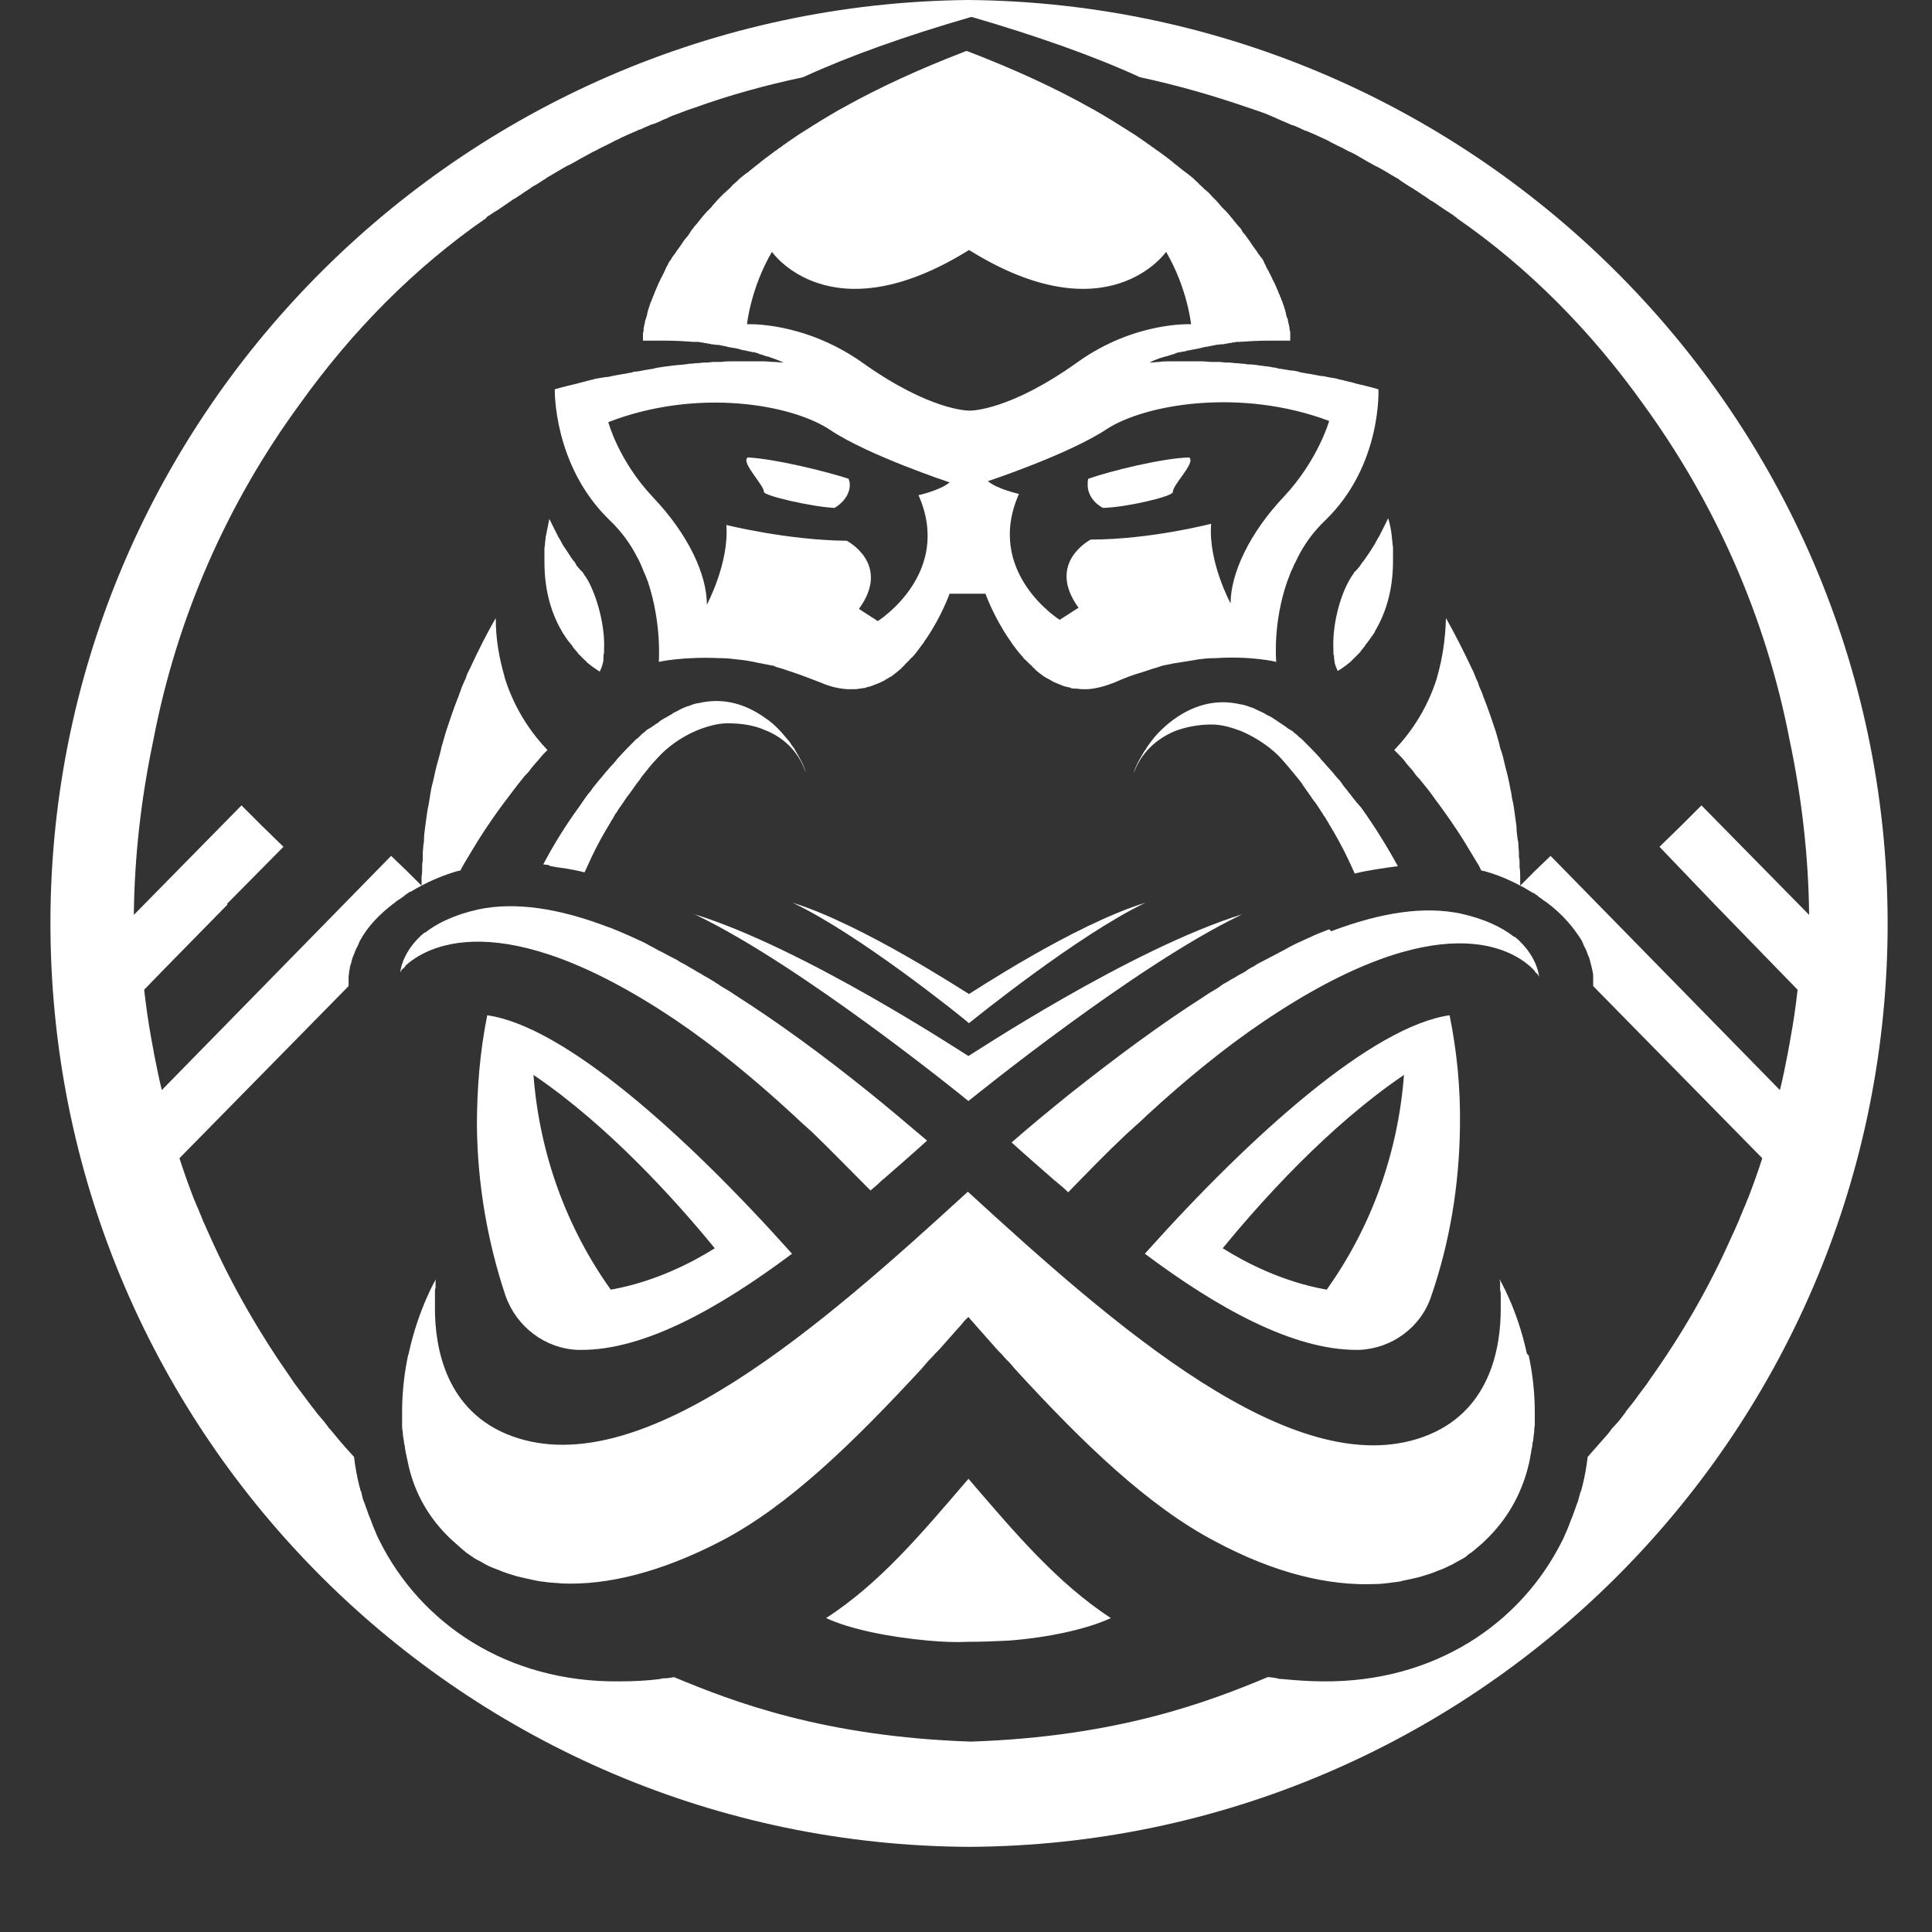 <svg width="40" height="40" viewBox="0 0 40 40" fill="none" xmlns="http://www.w3.org/2000/svg">
<rect x="0" y="0" width="40" height="40" fill="#333333" stroke="none"/>
<path d="M28.841 11.436C28.841 11.411 28.841 11.373 28.841 11.348C28.841 11.31 28.829 11.272 28.829 11.234C28.829 11.197 28.816 11.146 28.816 11.108C28.804 10.982 28.779 10.856 28.741 10.73C28.741 10.73 28.678 10.856 28.59 11.033C28.577 11.058 28.564 11.083 28.552 11.108C28.539 11.121 28.539 11.133 28.527 11.146C28.527 11.159 28.514 11.159 28.514 11.171C28.489 11.209 28.476 11.247 28.451 11.285C28.439 11.297 28.439 11.31 28.426 11.322C28.375 11.411 28.312 11.499 28.25 11.587C28.237 11.612 28.224 11.625 28.199 11.65C28.199 11.662 28.187 11.662 28.187 11.675C28.174 11.688 28.161 11.7 28.161 11.713C28.136 11.738 28.111 11.776 28.086 11.801C28.073 11.814 28.061 11.826 28.048 11.839C28.035 11.851 28.023 11.864 28.023 11.877C28.023 11.889 27.998 11.902 27.998 11.914C27.973 11.94 27.96 11.977 27.935 12.015C27.733 12.368 27.582 12.96 27.607 13.438C27.607 13.463 27.607 13.489 27.607 13.514C27.607 13.539 27.607 13.564 27.62 13.577C27.62 13.589 27.62 13.602 27.62 13.615C27.62 13.652 27.632 13.678 27.632 13.715C27.632 13.728 27.645 13.753 27.645 13.766C27.645 13.778 27.658 13.791 27.658 13.803C27.67 13.829 27.683 13.867 27.695 13.892C27.695 13.892 27.809 13.829 27.96 13.703C27.973 13.69 27.998 13.665 28.01 13.652C28.035 13.627 28.061 13.602 28.086 13.577C28.098 13.564 28.111 13.552 28.136 13.526L28.149 13.514C28.161 13.501 28.174 13.489 28.174 13.476L28.187 13.463C28.212 13.438 28.224 13.413 28.25 13.388C28.25 13.375 28.262 13.375 28.262 13.363C28.325 13.287 28.375 13.212 28.439 13.123C28.451 13.111 28.464 13.086 28.464 13.073C28.678 12.72 28.841 12.242 28.841 11.612C28.841 11.562 28.841 11.524 28.841 11.473C28.841 11.473 28.841 11.461 28.841 11.436Z" fill="white"/>
<path d="M11.486 17.947C11.536 17.96 11.587 17.96 11.65 17.972H11.662C11.813 17.997 11.952 18.023 12.103 18.061C12.153 17.947 12.204 17.846 12.254 17.733C12.367 17.494 12.493 17.267 12.632 17.04C12.657 16.99 12.695 16.94 12.72 16.889C12.733 16.864 12.745 16.839 12.771 16.814C12.796 16.763 12.834 16.713 12.871 16.663C12.884 16.637 12.909 16.612 12.922 16.587C12.959 16.537 12.985 16.486 13.022 16.448C13.073 16.373 13.123 16.31 13.174 16.234C13.211 16.184 13.249 16.146 13.274 16.096C13.388 15.957 13.488 15.819 13.614 15.693C13.803 15.479 14.093 15.264 14.42 15.126C14.634 15.038 14.861 14.975 15.063 14.975C15.34 14.975 15.604 15.013 15.831 15.113C16.221 15.264 16.524 15.554 16.675 15.97C16.675 15.97 16.675 15.97 16.675 15.957C16.65 15.882 16.612 15.793 16.561 15.705C16.536 15.655 16.498 15.592 16.461 15.529C16.448 15.504 16.436 15.479 16.41 15.453C16.372 15.403 16.347 15.353 16.31 15.315C16.184 15.164 16.045 15 15.856 14.874C15.352 14.509 14.874 14.459 14.458 14.559H14.446C14.37 14.572 14.307 14.597 14.244 14.622H14.232C14.168 14.647 14.105 14.673 14.043 14.71C14.03 14.71 14.03 14.723 14.017 14.723C13.992 14.736 13.967 14.748 13.942 14.761C13.942 14.761 13.929 14.761 13.929 14.773C13.866 14.811 13.816 14.836 13.753 14.874C13.74 14.874 13.74 14.887 13.728 14.887C13.69 14.912 13.665 14.924 13.639 14.95C13.627 14.962 13.614 14.975 13.602 14.975C13.564 15 13.514 15.038 13.476 15.063C13.463 15.063 13.463 15.076 13.451 15.076C13.438 15.088 13.425 15.088 13.413 15.101C13.4 15.101 13.4 15.113 13.388 15.113C13.375 15.126 13.375 15.126 13.363 15.139L13.35 15.151C13.337 15.164 13.312 15.176 13.3 15.189C13.287 15.201 13.287 15.201 13.274 15.214C13.262 15.227 13.262 15.227 13.249 15.239C13.224 15.264 13.199 15.29 13.174 15.302C13.06 15.416 12.934 15.542 12.821 15.668C12.796 15.693 12.771 15.718 12.758 15.743C12.72 15.781 12.695 15.819 12.657 15.856C12.619 15.894 12.594 15.932 12.556 15.97C12.531 15.995 12.519 16.02 12.493 16.045C12.456 16.096 12.405 16.146 12.367 16.197C12.33 16.247 12.279 16.297 12.242 16.36C12.153 16.461 12.078 16.574 12.002 16.688C11.725 17.066 11.473 17.468 11.247 17.897C11.284 17.897 11.322 17.909 11.36 17.909C11.373 17.934 11.423 17.934 11.486 17.947Z" fill="white"/>
<path d="M10.088 21.02C9.937 21.764 9.874 22.532 9.874 23.313C9.887 24.547 10.101 25.731 10.466 26.827C10.693 27.469 11.285 27.922 11.965 27.948C11.977 27.948 11.99 27.948 12.015 27.948C13.338 27.96 14.899 27.078 16.398 25.957C14.169 23.464 11.675 21.247 10.088 21.02ZM12.645 26.701C11.738 25.429 11.171 23.905 11.045 22.255C12.607 23.313 14.005 24.874 14.799 25.844C14.358 26.121 13.577 26.537 12.645 26.701Z" fill="white"/>
<path d="M11.675 13.136C11.725 13.224 11.788 13.3 11.851 13.375C11.851 13.388 11.864 13.388 11.864 13.401C11.889 13.426 11.902 13.451 11.927 13.476L11.94 13.489C11.952 13.501 11.965 13.514 11.965 13.527L11.977 13.539C11.99 13.552 12.002 13.564 12.028 13.589C12.053 13.615 12.078 13.64 12.103 13.665C12.128 13.678 12.141 13.703 12.154 13.716C12.305 13.841 12.418 13.904 12.418 13.904C12.431 13.879 12.443 13.841 12.456 13.816C12.456 13.804 12.468 13.791 12.468 13.778C12.468 13.766 12.481 13.741 12.481 13.728C12.494 13.69 12.494 13.665 12.494 13.627C12.494 13.615 12.494 13.602 12.494 13.589C12.494 13.564 12.494 13.552 12.506 13.527C12.506 13.501 12.506 13.476 12.506 13.451C12.531 12.972 12.368 12.38 12.179 12.028C12.154 11.99 12.141 11.965 12.116 11.927C12.103 11.914 12.091 11.902 12.091 11.889C12.091 11.877 12.065 11.864 12.065 11.851C12.065 11.839 12.04 11.826 12.028 11.814C12.002 11.789 11.977 11.751 11.952 11.726C11.94 11.713 11.927 11.7 11.927 11.688C11.927 11.675 11.914 11.675 11.914 11.663C11.902 11.637 11.889 11.625 11.864 11.6C11.801 11.511 11.751 11.423 11.688 11.335C11.675 11.322 11.675 11.31 11.662 11.297C11.637 11.259 11.625 11.222 11.599 11.184C11.599 11.171 11.587 11.171 11.587 11.159C11.574 11.146 11.574 11.134 11.562 11.121C11.549 11.096 11.537 11.071 11.524 11.045C11.436 10.869 11.373 10.743 11.373 10.743C11.348 10.869 11.322 11.008 11.297 11.121C11.297 11.159 11.285 11.209 11.285 11.247C11.285 11.285 11.272 11.322 11.272 11.36C11.272 11.386 11.272 11.423 11.272 11.448C11.272 11.461 11.272 11.486 11.272 11.499C11.272 11.549 11.272 11.6 11.272 11.637C11.272 12.267 11.436 12.746 11.65 13.098C11.65 13.111 11.662 13.123 11.675 13.136Z" fill="white"/>
<path d="M13.992 21.122C14.811 21.676 15.604 22.331 16.373 23.036C16.436 23.099 16.499 23.149 16.562 23.212C16.599 23.25 16.65 23.288 16.688 23.326C16.725 23.363 16.776 23.401 16.814 23.439C17.217 23.829 17.62 24.245 18.023 24.648C18.098 24.585 18.174 24.522 18.249 24.446C18.274 24.421 18.3 24.409 18.325 24.383C18.627 24.119 18.917 23.867 19.194 23.615C18.778 23.262 18.375 22.922 17.985 22.608C17.015 21.827 16.096 21.159 15.227 20.605C15.189 20.58 15.151 20.555 15.113 20.529C15.05 20.492 14.987 20.454 14.924 20.416C14.874 20.378 14.824 20.353 14.773 20.315C14.723 20.29 14.672 20.252 14.622 20.227C14.572 20.202 14.521 20.164 14.471 20.139C14.421 20.114 14.37 20.076 14.32 20.051C14.27 20.026 14.219 19.988 14.169 19.963C14.118 19.938 14.068 19.912 14.018 19.875C13.917 19.824 13.816 19.774 13.728 19.724C13.652 19.686 13.577 19.648 13.514 19.61C13.463 19.585 13.413 19.56 13.375 19.535C13.35 19.522 13.325 19.509 13.3 19.497C13.249 19.472 13.211 19.459 13.161 19.434C13.111 19.409 13.073 19.396 13.023 19.371C12.884 19.308 12.758 19.258 12.632 19.207C12.62 19.207 12.607 19.195 12.594 19.195C11.574 18.804 10.668 18.666 9.899 18.829C9.395 18.943 9.043 19.119 8.803 19.308C8.803 19.308 8.803 19.308 8.791 19.308C8.766 19.32 8.753 19.346 8.728 19.358C8.715 19.371 8.703 19.383 8.69 19.396C8.312 19.761 8.287 20.127 8.287 20.127C8.287 20.127 8.287 20.127 8.3 20.114C8.3 20.114 8.3 20.114 8.3 20.101C8.312 20.089 8.325 20.064 8.35 20.051L8.363 20.038C8.363 20.038 8.363 20.038 8.375 20.026C8.388 20.013 8.4 20.001 8.4 19.988C8.778 19.648 10.302 18.64 13.992 21.122Z" fill="white"/>
<path d="M17.279 10.516C17.468 10.403 17.594 10.226 17.594 10.037C17.594 9.987 17.582 9.949 17.569 9.912C17.103 9.76 16.032 9.496 15.478 9.471C15.34 9.584 15.818 10.037 15.818 10.189C15.831 10.264 16.788 10.491 17.279 10.516Z" fill="white"/>
<path d="M12.62 10.768C12.871 11.007 13.06 11.272 13.199 11.549C13.224 11.587 13.237 11.624 13.262 11.675C13.274 11.7 13.287 11.738 13.3 11.763C13.325 11.838 13.363 11.901 13.388 11.977C13.4 12.002 13.4 12.015 13.413 12.04C13.703 12.909 13.64 13.703 13.64 13.703C13.64 13.703 14.143 13.589 14.912 13.627C14.924 13.627 14.937 13.627 14.95 13.627C15.05 13.627 15.138 13.639 15.252 13.652C15.403 13.665 15.554 13.69 15.718 13.728C15.743 13.728 15.768 13.74 15.793 13.74C15.831 13.753 15.869 13.753 15.907 13.765C15.932 13.765 15.957 13.778 15.982 13.778C16.007 13.778 16.033 13.791 16.058 13.803C16.083 13.816 16.108 13.816 16.133 13.828C16.146 13.828 16.171 13.841 16.184 13.841C16.221 13.854 16.259 13.866 16.297 13.879C16.31 13.879 16.322 13.891 16.335 13.891C16.36 13.904 16.385 13.904 16.41 13.917C16.599 13.979 16.788 14.055 16.99 14.131C17.191 14.219 17.368 14.257 17.544 14.269C17.582 14.269 17.619 14.269 17.657 14.269C17.708 14.269 17.758 14.269 17.796 14.257C17.834 14.257 17.871 14.244 17.897 14.244C17.909 14.244 17.922 14.244 17.934 14.231C17.972 14.219 17.997 14.219 18.035 14.206C18.06 14.194 18.073 14.194 18.098 14.181C18.123 14.168 18.136 14.168 18.161 14.156C18.199 14.143 18.224 14.131 18.249 14.118C18.274 14.105 18.312 14.093 18.337 14.068C18.35 14.068 18.363 14.055 18.363 14.055C18.388 14.043 18.425 14.017 18.451 14.005C18.476 13.992 18.488 13.979 18.501 13.967C18.514 13.954 18.539 13.942 18.552 13.929C18.577 13.904 18.602 13.891 18.627 13.866C18.64 13.854 18.665 13.841 18.677 13.816C18.69 13.803 18.715 13.791 18.728 13.765C18.74 13.753 18.766 13.728 18.778 13.715C18.791 13.703 18.816 13.677 18.829 13.665C18.841 13.652 18.854 13.627 18.879 13.614C18.929 13.564 18.967 13.514 19.005 13.463C19.017 13.451 19.03 13.425 19.043 13.413C19.055 13.4 19.068 13.375 19.08 13.362C19.093 13.35 19.106 13.325 19.118 13.312C19.131 13.299 19.131 13.299 19.131 13.287C19.143 13.274 19.156 13.249 19.169 13.236C19.496 12.758 19.66 12.292 19.66 12.292H20.025H20.403C20.403 12.292 20.567 12.758 20.894 13.236C20.907 13.249 20.919 13.274 20.932 13.287C20.932 13.299 20.944 13.299 20.944 13.312C20.957 13.325 20.97 13.35 20.982 13.362C20.995 13.375 21.007 13.4 21.02 13.413C21.033 13.425 21.045 13.451 21.058 13.463C21.096 13.514 21.146 13.564 21.184 13.614C21.196 13.627 21.209 13.652 21.234 13.665C21.247 13.677 21.272 13.703 21.285 13.715C21.297 13.728 21.322 13.753 21.335 13.765C21.347 13.778 21.373 13.791 21.385 13.816C21.398 13.828 21.423 13.841 21.436 13.866C21.461 13.891 21.486 13.904 21.511 13.929C21.524 13.942 21.549 13.954 21.561 13.967C21.574 13.979 21.599 13.992 21.612 14.005C21.637 14.017 21.675 14.043 21.7 14.055C21.713 14.055 21.725 14.068 21.725 14.068C21.75 14.08 21.788 14.105 21.813 14.118C21.839 14.131 21.876 14.143 21.902 14.156C21.927 14.168 21.939 14.168 21.965 14.181C21.99 14.194 22.002 14.194 22.027 14.206C22.065 14.219 22.09 14.219 22.128 14.231C22.141 14.231 22.154 14.231 22.166 14.244C22.204 14.257 22.229 14.257 22.267 14.257C22.317 14.257 22.368 14.269 22.405 14.269C22.443 14.269 22.481 14.269 22.519 14.269C22.695 14.257 22.884 14.206 23.073 14.131C23.274 14.043 23.463 13.967 23.652 13.917C23.677 13.904 23.703 13.904 23.728 13.891C23.74 13.891 23.753 13.879 23.766 13.879C23.803 13.866 23.841 13.854 23.879 13.841C23.892 13.841 23.917 13.828 23.929 13.828C23.954 13.816 23.98 13.816 24.005 13.803C24.03 13.791 24.055 13.791 24.08 13.778C24.106 13.778 24.131 13.765 24.156 13.765C24.194 13.753 24.232 13.753 24.269 13.74C24.294 13.74 24.32 13.728 24.345 13.728C24.509 13.703 24.66 13.677 24.811 13.652C24.912 13.639 25.012 13.627 25.113 13.627C25.126 13.627 25.138 13.627 25.151 13.627C25.919 13.576 26.423 13.703 26.423 13.703C26.423 13.703 26.347 12.909 26.65 12.04C26.662 12.015 26.662 12.002 26.675 11.977C26.7 11.901 26.725 11.838 26.763 11.763C26.776 11.738 26.788 11.7 26.801 11.675C26.826 11.637 26.839 11.599 26.864 11.549C27.002 11.272 27.191 11.007 27.443 10.768C28.614 9.634 28.539 8.06 28.539 8.06C28.539 8.06 28.375 8.01 28.098 7.947C28.085 7.947 28.06 7.934 28.048 7.934C28.023 7.922 27.997 7.922 27.959 7.909C27.934 7.909 27.922 7.896 27.897 7.896C27.871 7.884 27.834 7.884 27.808 7.871C27.783 7.871 27.771 7.859 27.745 7.859C27.733 7.859 27.72 7.859 27.708 7.846C27.683 7.846 27.657 7.833 27.645 7.833C27.619 7.833 27.594 7.821 27.569 7.821C27.544 7.821 27.519 7.808 27.494 7.808C27.443 7.796 27.393 7.783 27.342 7.783C27.317 7.783 27.292 7.77 27.267 7.77C27.229 7.758 27.191 7.758 27.141 7.745C27.116 7.745 27.09 7.733 27.053 7.733C27.015 7.72 26.965 7.72 26.927 7.707C26.914 7.707 26.902 7.707 26.889 7.695C26.826 7.682 26.776 7.67 26.713 7.67C26.662 7.657 26.625 7.657 26.574 7.645C26.549 7.645 26.511 7.632 26.486 7.632C26.473 7.632 26.461 7.632 26.436 7.619C26.385 7.607 26.335 7.607 26.297 7.594C26.259 7.594 26.234 7.582 26.196 7.582C26.159 7.582 26.133 7.569 26.096 7.569C26.02 7.556 25.932 7.544 25.844 7.544C25.806 7.544 25.781 7.531 25.743 7.531C25.692 7.531 25.642 7.519 25.592 7.519C25.541 7.519 25.491 7.506 25.441 7.506C25.428 7.506 25.403 7.506 25.39 7.506C25.34 7.506 25.29 7.493 25.239 7.493C25.227 7.493 25.201 7.493 25.189 7.493C25.151 7.493 25.126 7.493 25.088 7.493C25.025 7.493 24.95 7.481 24.874 7.481C24.836 7.481 24.798 7.481 24.773 7.481C24.748 7.481 24.698 7.481 24.672 7.481C24.597 7.481 24.534 7.481 24.458 7.481C24.395 7.481 24.332 7.481 24.269 7.481C24.244 7.481 24.232 7.481 24.206 7.481C24.143 7.481 24.068 7.481 24.005 7.493C23.942 7.493 23.879 7.506 23.816 7.506H23.803C23.803 7.506 23.904 7.443 24.131 7.38H24.143C24.194 7.367 24.244 7.342 24.307 7.33C24.32 7.33 24.32 7.33 24.332 7.317C24.358 7.304 24.383 7.304 24.408 7.292C24.421 7.292 24.421 7.292 24.433 7.292C24.458 7.292 24.471 7.279 24.496 7.279C24.521 7.279 24.546 7.267 24.559 7.267C24.572 7.267 24.584 7.254 24.597 7.254C24.609 7.254 24.622 7.254 24.622 7.254C24.635 7.254 24.66 7.242 24.672 7.242C24.748 7.229 24.823 7.216 24.912 7.191C24.937 7.191 24.95 7.179 24.975 7.179C25 7.179 25.012 7.179 25.038 7.166C25.063 7.166 25.075 7.166 25.101 7.153C25.126 7.153 25.138 7.153 25.164 7.141C25.201 7.141 25.252 7.128 25.302 7.128C25.327 7.128 25.352 7.128 25.365 7.116C25.39 7.116 25.416 7.116 25.441 7.103C25.466 7.103 25.491 7.103 25.516 7.09C25.541 7.09 25.567 7.09 25.592 7.078C25.617 7.078 25.642 7.078 25.667 7.078C25.844 7.065 26.045 7.053 26.247 7.053C26.259 7.053 26.285 7.053 26.297 7.053C26.335 7.053 26.373 7.053 26.41 7.053C26.473 7.053 26.524 7.053 26.587 7.053C26.625 7.053 26.662 7.053 26.713 7.053V7.04V7.027C26.713 7.015 26.713 7.002 26.713 6.99C26.713 6.977 26.713 6.977 26.713 6.964V6.952C26.713 6.939 26.713 6.939 26.713 6.927C26.713 6.914 26.713 6.901 26.713 6.889C26.713 6.876 26.713 6.851 26.7 6.838V6.826C26.7 6.813 26.7 6.813 26.7 6.801C26.7 6.776 26.688 6.763 26.688 6.738C26.688 6.725 26.675 6.7 26.675 6.687C26.675 6.662 26.662 6.637 26.662 6.612C26.662 6.599 26.662 6.587 26.65 6.587C26.637 6.561 26.637 6.536 26.625 6.511C26.625 6.498 26.625 6.498 26.625 6.486C26.612 6.461 26.612 6.423 26.599 6.398C26.587 6.372 26.587 6.347 26.574 6.322C26.574 6.31 26.561 6.297 26.561 6.284C26.561 6.272 26.549 6.259 26.549 6.247C26.549 6.234 26.549 6.234 26.536 6.221C26.536 6.209 26.524 6.196 26.524 6.184C26.524 6.171 26.524 6.171 26.511 6.158C26.511 6.146 26.499 6.133 26.499 6.121C26.499 6.108 26.499 6.108 26.486 6.095C26.473 6.07 26.473 6.058 26.461 6.032C26.448 6.007 26.436 5.969 26.423 5.944C26.41 5.919 26.398 5.881 26.385 5.856C26.373 5.844 26.373 5.831 26.36 5.806C26.347 5.793 26.347 5.781 26.335 5.755C26.322 5.73 26.31 5.705 26.297 5.68C26.297 5.667 26.285 5.667 26.285 5.655C26.272 5.642 26.272 5.617 26.259 5.604C26.234 5.566 26.209 5.516 26.196 5.478C26.184 5.466 26.171 5.44 26.171 5.428C26.171 5.415 26.159 5.415 26.159 5.403C26.146 5.378 26.133 5.352 26.108 5.327C26.096 5.315 26.083 5.289 26.07 5.277C26.058 5.264 26.045 5.239 26.033 5.226C26.033 5.214 26.02 5.214 26.02 5.201C26.007 5.189 25.995 5.163 25.982 5.151C25.97 5.138 25.957 5.113 25.944 5.1C25.919 5.063 25.894 5.025 25.869 4.987C25.856 4.974 25.844 4.949 25.831 4.937C25.806 4.899 25.781 4.861 25.743 4.823C25.73 4.811 25.718 4.786 25.705 4.76C25.692 4.735 25.68 4.723 25.655 4.697C25.63 4.672 25.604 4.634 25.579 4.609C25.567 4.584 25.541 4.571 25.529 4.546C25.516 4.521 25.491 4.508 25.478 4.483C25.453 4.458 25.428 4.42 25.403 4.395C25.365 4.357 25.327 4.32 25.29 4.282C25.277 4.257 25.252 4.244 25.239 4.219C25.176 4.143 25.101 4.08 25.038 4.005C25.012 3.98 24.975 3.942 24.937 3.917C24.912 3.891 24.899 3.879 24.874 3.854C24.849 3.828 24.823 3.816 24.811 3.791C24.761 3.753 24.723 3.702 24.672 3.665C24.635 3.639 24.597 3.602 24.559 3.577C24.546 3.564 24.534 3.551 24.521 3.551C24.496 3.526 24.471 3.514 24.446 3.488C24.408 3.463 24.37 3.425 24.332 3.4C24.307 3.375 24.282 3.362 24.257 3.337C24.181 3.274 24.093 3.211 24.005 3.148C23.98 3.123 23.942 3.111 23.917 3.085C23.892 3.06 23.854 3.048 23.828 3.022C23.803 2.997 23.766 2.985 23.74 2.959C23.715 2.934 23.677 2.922 23.652 2.896C23.589 2.859 23.526 2.808 23.463 2.77C23.425 2.745 23.4 2.733 23.363 2.707C23.148 2.569 22.922 2.43 22.683 2.292C22.645 2.267 22.607 2.254 22.569 2.229C21.851 1.826 21.007 1.435 20.025 1.058H20.012H20C19.017 1.435 18.174 1.826 17.456 2.229C17.418 2.254 17.38 2.267 17.342 2.292C17.103 2.43 16.876 2.569 16.662 2.707C16.625 2.733 16.599 2.745 16.561 2.77C16.499 2.808 16.436 2.859 16.373 2.896C16.347 2.922 16.31 2.934 16.285 2.959C16.259 2.985 16.221 2.997 16.196 3.022C16.171 3.048 16.133 3.06 16.108 3.085C16.083 3.111 16.045 3.123 16.02 3.148C15.932 3.211 15.856 3.274 15.768 3.337C15.743 3.362 15.718 3.375 15.693 3.4C15.655 3.425 15.617 3.463 15.579 3.488C15.554 3.514 15.529 3.526 15.504 3.551C15.491 3.564 15.478 3.577 15.466 3.577C15.428 3.602 15.39 3.639 15.352 3.665C15.302 3.702 15.264 3.753 15.214 3.791C15.189 3.816 15.164 3.828 15.151 3.854C15.126 3.879 15.113 3.891 15.088 3.917C15.05 3.942 15.025 3.98 14.987 4.005C14.912 4.08 14.849 4.143 14.786 4.219C14.761 4.244 14.748 4.257 14.735 4.282C14.698 4.32 14.66 4.357 14.622 4.395C14.597 4.42 14.572 4.458 14.546 4.483C14.534 4.508 14.509 4.521 14.496 4.546C14.483 4.571 14.458 4.584 14.446 4.609C14.421 4.634 14.395 4.672 14.37 4.697C14.357 4.723 14.345 4.735 14.32 4.76C14.307 4.786 14.294 4.798 14.282 4.823C14.257 4.861 14.232 4.899 14.194 4.937C14.181 4.949 14.169 4.974 14.156 4.987C14.131 5.025 14.106 5.063 14.08 5.1C14.068 5.113 14.055 5.138 14.043 5.151C14.03 5.163 14.018 5.189 14.005 5.201C14.005 5.214 13.992 5.214 13.992 5.226C13.98 5.239 13.967 5.264 13.954 5.277C13.942 5.289 13.929 5.315 13.917 5.327C13.904 5.352 13.892 5.378 13.866 5.403C13.866 5.415 13.854 5.415 13.854 5.428C13.841 5.44 13.829 5.466 13.829 5.478C13.803 5.516 13.778 5.566 13.766 5.604C13.753 5.617 13.753 5.642 13.74 5.655C13.74 5.667 13.728 5.667 13.728 5.68C13.715 5.705 13.703 5.73 13.69 5.755C13.677 5.768 13.677 5.781 13.665 5.806C13.652 5.831 13.652 5.831 13.64 5.856C13.627 5.881 13.614 5.919 13.602 5.944C13.589 5.969 13.577 6.007 13.564 6.032C13.552 6.058 13.552 6.07 13.539 6.095C13.539 6.108 13.539 6.108 13.526 6.121C13.526 6.133 13.514 6.146 13.514 6.158C13.514 6.171 13.514 6.171 13.501 6.184C13.501 6.196 13.489 6.209 13.489 6.221C13.489 6.234 13.489 6.234 13.476 6.247C13.476 6.259 13.463 6.272 13.463 6.284C13.463 6.297 13.451 6.31 13.451 6.322C13.438 6.347 13.438 6.372 13.425 6.398C13.413 6.423 13.413 6.461 13.4 6.486C13.4 6.498 13.4 6.498 13.4 6.511C13.388 6.536 13.388 6.561 13.375 6.587C13.375 6.599 13.375 6.612 13.363 6.612C13.363 6.637 13.35 6.662 13.35 6.687C13.35 6.7 13.337 6.725 13.337 6.738C13.337 6.763 13.325 6.788 13.325 6.801C13.325 6.813 13.325 6.813 13.325 6.826V6.838C13.325 6.851 13.325 6.876 13.312 6.889C13.312 6.901 13.312 6.914 13.312 6.927C13.312 6.939 13.312 6.939 13.312 6.952V6.964C13.312 6.977 13.312 6.977 13.312 6.99C13.312 7.002 13.312 7.015 13.312 7.027V7.04V7.053C13.35 7.053 13.388 7.053 13.438 7.053C13.463 7.053 13.501 7.053 13.526 7.053C13.552 7.053 13.589 7.053 13.614 7.053C13.652 7.053 13.69 7.053 13.728 7.053C13.74 7.053 13.766 7.053 13.778 7.053C13.992 7.053 14.181 7.065 14.357 7.078C14.383 7.078 14.408 7.078 14.433 7.078C14.458 7.078 14.483 7.078 14.509 7.09C14.534 7.09 14.559 7.09 14.584 7.103C14.609 7.103 14.635 7.103 14.66 7.116C14.685 7.116 14.71 7.116 14.723 7.128C14.773 7.128 14.811 7.141 14.861 7.141C14.886 7.141 14.899 7.141 14.924 7.153C14.95 7.153 14.962 7.153 14.987 7.166C15.012 7.166 15.025 7.166 15.05 7.179C15.075 7.179 15.088 7.191 15.113 7.191C15.201 7.204 15.277 7.216 15.352 7.242C15.365 7.242 15.39 7.254 15.403 7.254C15.415 7.254 15.428 7.254 15.428 7.254C15.441 7.254 15.453 7.267 15.466 7.267C15.491 7.267 15.516 7.279 15.529 7.279C15.554 7.279 15.567 7.292 15.592 7.292C15.604 7.292 15.604 7.292 15.617 7.292C15.642 7.304 15.667 7.304 15.693 7.317C15.705 7.317 15.705 7.317 15.718 7.33C15.781 7.342 15.831 7.367 15.881 7.38H15.894C16.121 7.456 16.221 7.506 16.221 7.506H16.209C16.146 7.506 16.083 7.493 16.02 7.493C15.957 7.493 15.881 7.481 15.819 7.481C15.793 7.481 15.781 7.481 15.755 7.481C15.693 7.481 15.63 7.481 15.567 7.481C15.491 7.481 15.428 7.481 15.352 7.481C15.315 7.481 15.277 7.481 15.252 7.481C15.214 7.481 15.176 7.481 15.151 7.481C15.075 7.481 15.012 7.481 14.937 7.493C14.899 7.493 14.874 7.493 14.836 7.493C14.823 7.493 14.798 7.493 14.786 7.493C14.735 7.493 14.685 7.506 14.635 7.506C14.622 7.506 14.597 7.506 14.584 7.506C14.534 7.506 14.483 7.519 14.433 7.519C14.383 7.519 14.332 7.531 14.282 7.531C14.244 7.531 14.219 7.544 14.181 7.544C14.093 7.556 14.018 7.556 13.929 7.569C13.892 7.569 13.866 7.582 13.829 7.582C13.791 7.582 13.766 7.594 13.728 7.594C13.677 7.607 13.627 7.607 13.589 7.619C13.577 7.619 13.564 7.619 13.539 7.632C13.514 7.632 13.476 7.645 13.451 7.645C13.4 7.657 13.363 7.657 13.312 7.67C13.249 7.682 13.186 7.695 13.136 7.695C13.123 7.695 13.111 7.695 13.098 7.707C13.06 7.72 13.01 7.72 12.972 7.733C12.947 7.733 12.922 7.745 12.884 7.745C12.846 7.758 12.796 7.758 12.758 7.77C12.733 7.77 12.708 7.783 12.682 7.783C12.632 7.796 12.582 7.808 12.531 7.808C12.506 7.808 12.481 7.821 12.456 7.821C12.431 7.821 12.405 7.833 12.38 7.833C12.355 7.833 12.33 7.846 12.317 7.846C12.305 7.846 12.292 7.846 12.279 7.859C12.254 7.859 12.229 7.871 12.216 7.871C12.179 7.884 12.153 7.884 12.128 7.896C12.103 7.896 12.091 7.909 12.065 7.909C12.04 7.922 12.002 7.922 11.977 7.934C11.965 7.934 11.939 7.947 11.927 7.947C11.65 8.01 11.486 8.06 11.486 8.06C11.486 8.06 11.448 9.634 12.62 10.768ZM27.519 8.715C27.519 8.715 27.292 9.521 26.587 10.277C25.869 11.032 25.478 11.876 25.478 12.493C25.478 12.493 25.012 11.637 25.075 10.844C25.075 10.844 23.816 11.171 22.582 11.171C22.582 11.171 21.65 11.65 22.33 12.582L21.939 12.833C21.939 12.833 20.378 11.851 21.096 10.226C21.096 10.226 20.642 10.126 20.453 9.962C20.453 9.962 22.128 9.408 22.922 8.879C23.703 8.375 25.667 8.022 27.519 8.715ZM15.466 6.713C15.466 6.713 15.541 5.969 15.982 5.214C15.982 5.214 17.191 6.964 20.063 5.176C22.934 6.964 24.143 5.214 24.143 5.214C24.584 5.969 24.66 6.713 24.66 6.713C24.66 6.713 23.501 6.65 22.317 7.493C20.894 8.514 20.088 8.501 20.088 8.501C20.088 8.501 20.088 8.501 20.075 8.501C20.063 8.501 20.063 8.501 20.063 8.501C20.063 8.501 19.257 8.514 17.834 7.493C16.625 6.65 15.466 6.713 15.466 6.713ZM17.191 8.904C17.985 9.433 19.66 9.987 19.66 9.987C19.471 10.151 19.017 10.252 19.017 10.252C19.735 11.876 18.174 12.859 18.174 12.859L17.783 12.607C18.463 11.675 17.531 11.196 17.531 11.196C16.297 11.184 15.038 10.869 15.038 10.869C15.101 11.65 14.635 12.519 14.635 12.519C14.635 11.889 14.244 11.058 13.526 10.302C12.808 9.546 12.594 8.74 12.594 8.74C14.446 8.022 16.41 8.375 17.191 8.904Z" fill="white"/>
<path d="M20.063 0C20.063 0 20.05 0 20.063 0C20.05 0 20.05 0 20.063 0C20.05 0 20.05 0 20.05 0C9.496 0.101 0.945 8.741 1.045 19.295C1.146 29.761 9.635 38.186 20.063 38.237C30.491 38.186 38.98 29.761 39.081 19.295C39.169 8.741 30.617 0.101 20.063 0ZM35.491 18.715L36.788 20.05L37.217 20.491C37.179 20.844 37.128 21.184 37.065 21.524C37.053 21.612 37.028 21.713 37.015 21.801C36.965 22.066 36.914 22.317 36.851 22.569L32.103 17.72L31.788 18.023L31.474 18.337C31.474 18.275 31.474 18.212 31.474 18.149C31.474 18.086 31.474 18.023 31.461 17.96C31.461 17.934 31.461 17.909 31.461 17.884C31.461 17.834 31.461 17.796 31.448 17.746C31.448 17.72 31.448 17.695 31.448 17.67C31.448 17.607 31.436 17.544 31.436 17.481C31.436 17.456 31.436 17.418 31.423 17.393C31.41 17.305 31.398 17.204 31.398 17.116C31.385 17.028 31.373 16.927 31.36 16.839C31.348 16.738 31.335 16.65 31.31 16.549C31.297 16.499 31.297 16.448 31.285 16.398C31.272 16.36 31.272 16.322 31.259 16.272C31.234 16.134 31.196 15.982 31.159 15.844C31.134 15.73 31.108 15.617 31.07 15.516C31.058 15.479 31.045 15.441 31.045 15.416C31.02 15.328 30.995 15.239 30.97 15.151C30.894 14.924 30.819 14.698 30.73 14.471C30.705 14.421 30.693 14.358 30.668 14.307C30.642 14.257 30.617 14.194 30.605 14.144C30.592 14.106 30.567 14.068 30.554 14.03C30.541 13.992 30.516 13.942 30.504 13.904C30.491 13.879 30.479 13.854 30.466 13.829C30.302 13.476 30.126 13.136 29.937 12.796C29.924 13.249 29.861 13.64 29.761 13.992C29.761 14.005 29.748 14.03 29.748 14.043C29.534 14.723 29.169 15.214 28.866 15.529C28.892 15.554 28.917 15.579 28.942 15.604C29.005 15.668 29.068 15.73 29.118 15.806C29.143 15.831 29.169 15.869 29.194 15.894C29.232 15.932 29.27 15.982 29.295 16.02C29.32 16.058 29.345 16.083 29.383 16.121C29.496 16.259 29.622 16.411 29.723 16.562C29.748 16.599 29.773 16.625 29.799 16.663C29.836 16.713 29.861 16.751 29.899 16.801C30.088 17.066 30.265 17.33 30.428 17.607C30.479 17.695 30.529 17.771 30.579 17.859C30.617 17.909 30.642 17.972 30.668 18.023C30.693 18.023 30.705 18.035 30.73 18.035C31.008 18.111 31.272 18.224 31.524 18.363C31.537 18.363 31.549 18.375 31.549 18.375C31.599 18.401 31.65 18.438 31.7 18.463C31.713 18.476 31.738 18.489 31.751 18.489C31.776 18.501 31.801 18.526 31.826 18.539C31.839 18.552 31.851 18.552 31.851 18.564C31.877 18.577 31.902 18.602 31.927 18.615C31.952 18.64 31.977 18.652 32.015 18.678C32.355 18.93 32.582 19.207 32.746 19.471C32.758 19.484 32.758 19.509 32.771 19.521C32.771 19.534 32.783 19.547 32.783 19.559C32.796 19.584 32.809 19.61 32.821 19.635C32.834 19.647 32.834 19.672 32.846 19.685C32.846 19.698 32.859 19.71 32.859 19.723C32.871 19.748 32.871 19.773 32.884 19.786C32.909 19.836 32.922 19.899 32.934 19.95C32.947 19.987 32.947 20.013 32.96 20.05C32.96 20.076 32.972 20.088 32.972 20.113C32.985 20.151 32.985 20.201 32.985 20.239C32.985 20.302 32.985 20.365 32.985 20.416L36.486 23.98C36.398 24.257 36.297 24.534 36.196 24.799C36.184 24.824 36.171 24.849 36.159 24.887C36.133 24.962 36.096 25.025 36.071 25.101C36.033 25.176 36.008 25.265 35.97 25.34C35.932 25.428 35.894 25.516 35.856 25.592C35.39 26.65 34.811 27.645 34.156 28.564C34.144 28.589 34.118 28.615 34.106 28.64C34.055 28.703 34.005 28.778 33.955 28.841C33.942 28.854 33.929 28.879 33.917 28.892C33.841 29.005 33.753 29.106 33.665 29.219C33.665 29.232 33.652 29.232 33.652 29.244C33.577 29.345 33.501 29.446 33.413 29.534C33.388 29.559 33.363 29.584 33.35 29.61C33.312 29.66 33.275 29.71 33.237 29.748C33.111 29.887 32.997 30.025 32.871 30.164C32.846 30.378 32.809 30.579 32.758 30.781C32.746 30.806 32.746 30.844 32.733 30.869C32.733 30.882 32.733 30.882 32.72 30.894C32.708 30.957 32.683 31.02 32.67 31.083C32.657 31.108 32.657 31.121 32.645 31.146C32.645 31.159 32.632 31.171 32.632 31.184C32.607 31.247 32.594 31.297 32.569 31.36C32.557 31.398 32.532 31.448 32.519 31.486C32.506 31.524 32.494 31.549 32.481 31.587C32.468 31.612 32.468 31.625 32.456 31.65C32.443 31.675 32.431 31.713 32.418 31.738C32.406 31.763 32.393 31.788 32.38 31.826C32.368 31.839 32.368 31.864 32.355 31.877C31.499 33.615 29.698 34.836 27.38 34.811C27.091 34.811 26.801 34.786 26.524 34.761C26.499 34.761 26.474 34.761 26.448 34.748C26.373 34.736 26.31 34.723 26.247 34.723C25.038 35.227 23.149 35.957 20.101 36.058C17.053 35.957 15.164 35.227 13.955 34.723C13.892 34.736 13.816 34.748 13.753 34.748C13.728 34.748 13.703 34.748 13.678 34.761C13.4 34.798 13.111 34.811 12.821 34.811C10.504 34.836 8.703 33.615 7.846 31.877C7.834 31.864 7.834 31.839 7.821 31.826C7.809 31.801 7.796 31.776 7.783 31.738C7.771 31.713 7.758 31.675 7.746 31.65C7.733 31.625 7.733 31.612 7.72 31.587C7.708 31.549 7.695 31.524 7.683 31.486C7.67 31.448 7.645 31.398 7.632 31.36C7.607 31.297 7.594 31.247 7.569 31.184C7.569 31.171 7.557 31.159 7.557 31.146C7.544 31.121 7.544 31.108 7.531 31.083C7.506 31.02 7.494 30.957 7.481 30.894C7.481 30.882 7.481 30.882 7.468 30.869C7.456 30.844 7.456 30.806 7.443 30.781C7.393 30.579 7.355 30.378 7.33 30.164C7.204 30.025 7.078 29.887 6.965 29.748C6.927 29.698 6.889 29.66 6.851 29.61C6.826 29.584 6.801 29.559 6.788 29.534C6.713 29.433 6.637 29.345 6.549 29.244C6.549 29.232 6.536 29.232 6.536 29.219C6.448 29.118 6.373 29.005 6.285 28.892C6.272 28.879 6.259 28.854 6.247 28.841C6.196 28.778 6.146 28.703 6.096 28.64C6.083 28.615 6.058 28.589 6.045 28.564C5.39 27.632 4.811 26.637 4.345 25.592C4.307 25.504 4.269 25.428 4.232 25.34C4.194 25.265 4.169 25.176 4.131 25.101C4.106 25.025 4.068 24.962 4.043 24.887C4.03 24.861 4.018 24.836 4.005 24.799C3.904 24.534 3.804 24.257 3.715 23.98L7.217 20.416C7.217 20.353 7.217 20.29 7.217 20.239C7.217 20.201 7.229 20.151 7.229 20.113C7.229 20.088 7.242 20.076 7.242 20.05C7.242 20.013 7.254 19.987 7.267 19.95C7.28 19.899 7.292 19.836 7.317 19.786C7.33 19.761 7.33 19.748 7.343 19.723C7.343 19.71 7.355 19.698 7.355 19.685C7.368 19.672 7.368 19.647 7.38 19.635C7.393 19.61 7.406 19.584 7.418 19.559C7.418 19.547 7.431 19.534 7.431 19.521C7.443 19.509 7.443 19.484 7.456 19.471C7.607 19.194 7.846 18.93 8.186 18.678C8.212 18.652 8.237 18.64 8.275 18.615C8.3 18.602 8.325 18.577 8.35 18.564C8.363 18.552 8.375 18.552 8.375 18.539C8.4 18.526 8.426 18.501 8.451 18.489C8.463 18.476 8.476 18.463 8.501 18.463C8.552 18.438 8.602 18.401 8.652 18.375C8.665 18.375 8.678 18.363 8.678 18.363C8.929 18.224 9.207 18.111 9.471 18.035C9.496 18.035 9.509 18.023 9.534 18.023C9.559 17.96 9.597 17.909 9.622 17.859C9.673 17.771 9.723 17.695 9.773 17.607C9.937 17.33 10.113 17.066 10.302 16.801C10.34 16.751 10.365 16.713 10.403 16.663C10.428 16.625 10.453 16.599 10.479 16.562C10.592 16.411 10.705 16.259 10.819 16.121C10.844 16.083 10.869 16.058 10.907 16.02C10.945 15.982 10.982 15.932 11.008 15.894C11.033 15.869 11.058 15.831 11.083 15.806C11.146 15.743 11.196 15.668 11.259 15.604C11.285 15.579 11.31 15.554 11.335 15.529C11.033 15.214 10.668 14.723 10.453 14.043C10.453 14.03 10.441 14.005 10.441 13.992C10.34 13.64 10.264 13.249 10.264 12.796C10.075 13.123 9.899 13.476 9.735 13.829C9.723 13.854 9.71 13.879 9.698 13.904C9.673 13.942 9.66 13.992 9.647 14.03C9.635 14.068 9.61 14.106 9.597 14.144C9.572 14.194 9.547 14.257 9.534 14.307C9.509 14.358 9.496 14.421 9.471 14.471C9.383 14.698 9.307 14.924 9.232 15.151C9.207 15.239 9.181 15.328 9.156 15.416C9.144 15.453 9.131 15.491 9.131 15.516C9.106 15.63 9.068 15.743 9.043 15.844C9.005 15.982 8.98 16.134 8.942 16.272C8.929 16.31 8.929 16.348 8.917 16.398C8.904 16.448 8.904 16.499 8.892 16.549C8.879 16.65 8.854 16.738 8.841 16.839C8.829 16.927 8.816 17.015 8.803 17.116C8.791 17.204 8.778 17.305 8.778 17.393C8.778 17.418 8.778 17.456 8.766 17.481C8.766 17.544 8.753 17.607 8.753 17.67C8.753 17.695 8.753 17.72 8.753 17.746C8.753 17.796 8.753 17.834 8.741 17.884C8.741 17.909 8.741 17.934 8.741 17.96C8.741 18.023 8.741 18.086 8.728 18.149C8.728 18.212 8.728 18.275 8.728 18.337L8.413 18.023L8.098 17.72L3.35 22.569C3.287 22.317 3.237 22.053 3.186 21.801C3.174 21.713 3.149 21.612 3.136 21.524C3.073 21.184 3.023 20.831 2.985 20.491L3.413 20.05L4.71 18.728L4.698 18.715L5.869 17.532L5.428 17.103L5 16.675L2.771 18.942C2.783 17.733 2.922 16.524 3.174 15.328C3.665 12.758 4.723 10.39 6.209 8.363C7.28 6.864 8.577 5.542 10.075 4.509H10.063C10.088 4.484 10.126 4.458 10.151 4.446C10.189 4.421 10.239 4.383 10.29 4.358C10.378 4.295 10.479 4.232 10.567 4.169C10.604 4.144 10.63 4.118 10.668 4.106C10.718 4.068 10.768 4.043 10.819 4.005C10.869 3.967 10.919 3.942 10.97 3.904C11.02 3.866 11.083 3.829 11.133 3.804C11.171 3.778 11.209 3.753 11.247 3.728C11.272 3.715 11.297 3.703 11.322 3.678C11.348 3.665 11.385 3.64 11.411 3.627C11.448 3.602 11.499 3.577 11.537 3.552C11.562 3.539 11.6 3.514 11.625 3.501C11.688 3.463 11.751 3.426 11.814 3.401C11.851 3.375 11.889 3.363 11.927 3.338C11.952 3.325 11.99 3.3 12.015 3.287C12.103 3.237 12.179 3.199 12.267 3.149C12.355 3.111 12.431 3.06 12.519 3.023C12.569 2.997 12.62 2.972 12.67 2.947C12.733 2.909 12.809 2.884 12.871 2.846C12.922 2.821 12.96 2.809 13.01 2.783C13.073 2.758 13.123 2.733 13.186 2.708C13.212 2.695 13.224 2.683 13.249 2.683C13.287 2.67 13.325 2.645 13.363 2.632C13.388 2.62 13.426 2.607 13.451 2.594C13.476 2.582 13.501 2.569 13.526 2.569C13.589 2.544 13.652 2.519 13.703 2.494C13.715 2.481 13.741 2.481 13.753 2.469C13.766 2.469 13.778 2.456 13.791 2.456C13.803 2.456 13.803 2.456 13.816 2.443C13.829 2.443 13.841 2.431 13.841 2.431C13.867 2.418 13.904 2.406 13.929 2.393C14.043 2.355 14.156 2.305 14.27 2.267C14.307 2.254 14.345 2.242 14.383 2.229C15.113 1.965 15.856 1.763 16.625 1.599C17.582 1.159 18.753 0.743 20.101 0.353H20.113H20.126C21.461 0.743 22.645 1.159 23.602 1.599C24.37 1.763 25.113 1.977 25.844 2.229C25.882 2.242 25.919 2.254 25.957 2.267C26.07 2.305 26.184 2.343 26.297 2.393C26.322 2.406 26.36 2.418 26.385 2.431C26.398 2.431 26.41 2.443 26.41 2.443C26.423 2.443 26.423 2.443 26.436 2.456C26.448 2.456 26.461 2.469 26.474 2.469C26.486 2.481 26.511 2.481 26.524 2.494C26.587 2.519 26.65 2.544 26.7 2.569C26.725 2.582 26.751 2.594 26.776 2.594C26.801 2.607 26.839 2.62 26.864 2.632C26.902 2.645 26.939 2.67 26.977 2.683C27.003 2.695 27.015 2.708 27.04 2.708C27.103 2.733 27.154 2.758 27.217 2.783C27.267 2.809 27.305 2.821 27.355 2.846C27.418 2.872 27.494 2.909 27.557 2.947C27.607 2.972 27.657 2.997 27.708 3.023C27.796 3.06 27.872 3.111 27.96 3.149C28.048 3.186 28.123 3.237 28.212 3.287C28.237 3.3 28.274 3.325 28.3 3.338C28.337 3.363 28.375 3.375 28.413 3.401C28.476 3.438 28.539 3.463 28.602 3.501C28.627 3.514 28.665 3.539 28.69 3.552C28.728 3.577 28.778 3.602 28.816 3.627C28.841 3.64 28.879 3.665 28.904 3.678C28.929 3.69 28.955 3.703 28.98 3.728C29.018 3.753 29.055 3.778 29.093 3.804C29.156 3.841 29.206 3.879 29.257 3.904C29.307 3.942 29.358 3.967 29.408 4.005C29.458 4.043 29.509 4.068 29.559 4.106C29.597 4.131 29.622 4.156 29.66 4.169C29.748 4.232 29.849 4.295 29.937 4.358C29.987 4.383 30.025 4.421 30.076 4.446C30.101 4.471 30.139 4.496 30.164 4.509H30.151C31.65 5.542 32.947 6.864 34.018 8.363C35.504 10.403 36.562 12.771 37.053 15.328C37.305 16.524 37.443 17.733 37.456 18.942L35.227 16.675L34.798 17.103L34.358 17.532L35.491 18.715Z" fill="white"/>
<path d="M27.909 16.386C27.872 16.335 27.821 16.285 27.783 16.222C27.746 16.159 27.695 16.121 27.657 16.071C27.632 16.046 27.62 16.02 27.595 15.995C27.557 15.957 27.532 15.92 27.494 15.882C27.456 15.844 27.431 15.806 27.393 15.768C27.368 15.743 27.343 15.718 27.33 15.693C27.217 15.567 27.103 15.454 26.977 15.328C26.952 15.303 26.927 15.277 26.902 15.265C26.889 15.252 26.889 15.252 26.877 15.239C26.864 15.227 26.864 15.227 26.851 15.214C26.839 15.202 26.814 15.189 26.801 15.177L26.788 15.164C26.776 15.151 26.776 15.151 26.763 15.139C26.751 15.139 26.751 15.126 26.738 15.126C26.726 15.114 26.713 15.114 26.7 15.101C26.688 15.101 26.688 15.088 26.675 15.088C26.637 15.063 26.599 15.025 26.549 15C26.537 14.988 26.524 14.975 26.511 14.975C26.486 14.95 26.448 14.937 26.423 14.912C26.411 14.912 26.411 14.899 26.398 14.899C26.348 14.862 26.285 14.824 26.222 14.799C26.222 14.799 26.209 14.799 26.209 14.786C26.184 14.774 26.159 14.761 26.134 14.748C26.121 14.748 26.121 14.736 26.108 14.736C26.045 14.71 25.982 14.673 25.919 14.648H25.907C25.844 14.622 25.768 14.597 25.705 14.585H25.693C25.277 14.484 24.799 14.534 24.295 14.899C24.106 15.038 23.955 15.189 23.841 15.34C23.803 15.391 23.766 15.441 23.741 15.479C23.728 15.504 23.715 15.529 23.69 15.554C23.652 15.617 23.627 15.668 23.589 15.731C23.539 15.819 23.501 15.907 23.476 15.983V15.995C23.627 15.592 23.93 15.303 24.32 15.139C24.547 15.051 24.811 15 25.088 15C25.29 15 25.516 15.063 25.73 15.151C26.045 15.29 26.348 15.504 26.537 15.718C26.65 15.844 26.763 15.983 26.877 16.121C26.914 16.172 26.952 16.209 26.977 16.26C27.028 16.335 27.078 16.398 27.128 16.474C27.166 16.524 27.191 16.575 27.229 16.612C27.242 16.637 27.267 16.663 27.28 16.688C27.317 16.738 27.343 16.789 27.38 16.839C27.393 16.864 27.406 16.889 27.431 16.915C27.456 16.965 27.494 17.015 27.519 17.066C27.657 17.292 27.783 17.519 27.897 17.758C27.947 17.859 27.997 17.973 28.048 18.086C28.199 18.048 28.337 18.023 28.489 17.998H28.501C28.552 17.985 28.602 17.985 28.665 17.973C28.715 17.96 28.778 17.96 28.829 17.947C28.866 17.947 28.904 17.935 28.942 17.935C28.715 17.519 28.463 17.116 28.186 16.726C28.073 16.6 27.985 16.486 27.909 16.386Z" fill="white"/>
<path d="M29.635 26.827C30.012 25.731 30.214 24.547 30.227 23.313C30.239 22.532 30.164 21.764 30.012 21.02C28.426 21.247 25.932 23.464 23.703 25.957C25.201 27.078 26.763 27.948 28.085 27.948C28.098 27.948 28.123 27.948 28.136 27.948C28.816 27.922 29.421 27.482 29.635 26.827ZM27.468 26.701C26.536 26.537 25.756 26.121 25.315 25.844C26.108 24.874 27.506 23.313 29.068 22.255C28.942 23.905 28.375 25.429 27.468 26.701Z" fill="white"/>
<path d="M20.051 30.617C19.056 31.776 18.224 32.771 17.104 33.501C17.595 33.728 18.388 33.892 19.219 33.967C19.497 33.992 19.773 34.005 20.051 33.992C20.328 33.992 20.605 33.98 20.882 33.967C21.713 33.904 22.506 33.728 22.998 33.501C21.889 32.771 21.046 31.776 20.051 30.617Z" fill="white"/>
<path d="M25.668 18.955C25.68 18.942 25.705 18.942 25.718 18.93C23.4 19.648 20.063 21.864 20.05 21.864C19.962 21.814 16.662 19.635 14.383 18.93C14.395 18.942 14.421 18.942 14.433 18.955C16.599 20 19.899 22.67 20.05 22.796C20.176 22.695 23.501 20 25.668 18.955Z" fill="white"/>
<path d="M27.506 19.245C27.38 19.295 27.242 19.345 27.116 19.408C27.065 19.433 27.027 19.446 26.977 19.471C26.927 19.497 26.889 19.509 26.838 19.534C26.813 19.547 26.788 19.559 26.763 19.572C26.713 19.597 26.662 19.622 26.624 19.648C26.549 19.685 26.486 19.723 26.41 19.761C26.31 19.811 26.221 19.862 26.121 19.912C26.07 19.937 26.02 19.962 25.97 20C25.919 20.026 25.869 20.051 25.818 20.088C25.768 20.126 25.718 20.151 25.667 20.177C25.617 20.202 25.567 20.24 25.516 20.265C25.466 20.29 25.415 20.328 25.365 20.353C25.315 20.378 25.264 20.416 25.214 20.454C25.151 20.491 25.088 20.529 25.025 20.567C24.987 20.592 24.949 20.617 24.912 20.643C24.043 21.197 23.123 21.877 22.153 22.645C21.763 22.96 21.347 23.3 20.944 23.653C21.221 23.905 21.511 24.157 21.813 24.421C21.838 24.446 21.864 24.459 21.889 24.484C21.965 24.547 22.04 24.61 22.116 24.685C22.519 24.27 22.909 23.867 23.325 23.476C23.363 23.439 23.413 23.401 23.451 23.363C23.488 23.325 23.539 23.287 23.577 23.25C23.64 23.187 23.703 23.136 23.765 23.073C24.534 22.368 25.327 21.713 26.146 21.159C29.836 18.665 31.36 19.673 31.75 20.076C31.763 20.088 31.776 20.101 31.776 20.114C31.776 20.114 31.776 20.114 31.788 20.126L31.801 20.139C31.826 20.164 31.838 20.177 31.851 20.189C31.851 20.189 31.851 20.189 31.851 20.202C31.851 20.214 31.864 20.214 31.864 20.214C31.864 20.214 31.838 19.849 31.461 19.484C31.448 19.471 31.436 19.459 31.423 19.446C31.398 19.433 31.385 19.408 31.36 19.396C31.36 19.396 31.36 19.396 31.347 19.396C31.108 19.207 30.755 19.03 30.252 18.917C29.483 18.753 28.589 18.892 27.556 19.282C27.531 19.232 27.519 19.245 27.506 19.245Z" fill="white"/>
<path d="M31.612 28.023C31.411 27.091 31.046 26.486 31.046 26.486C31.046 26.486 31.046 26.512 31.058 26.537C31.058 26.537 31.058 26.537 31.058 26.549C31.058 26.562 31.058 26.562 31.058 26.575C31.058 26.587 31.058 26.6 31.058 26.612C31.058 26.612 31.058 26.625 31.058 26.638C31.058 26.65 31.058 26.663 31.058 26.663V26.675C31.058 26.701 31.058 26.726 31.071 26.764C31.071 26.789 31.071 26.801 31.071 26.826C31.071 26.852 31.071 26.864 31.071 26.89C31.071 26.902 31.071 26.915 31.071 26.915C31.071 26.927 31.071 26.94 31.071 26.965C31.071 26.978 31.071 26.99 31.071 27.003C31.071 27.041 31.071 27.066 31.071 27.104C31.071 27.897 30.857 29.245 29.471 29.748C26.764 30.731 23.023 27.406 20.038 24.673C17.053 27.406 13.313 30.718 10.605 29.736C9.219 29.232 9.005 27.884 9.005 27.091C9.005 27.053 9.005 27.028 9.005 26.99C9.005 26.978 9.005 26.965 9.005 26.953C9.005 26.94 9.005 26.927 9.005 26.902C9.005 26.89 9.005 26.877 9.005 26.877C9.005 26.852 9.005 26.839 9.005 26.814C9.005 26.789 9.005 26.776 9.005 26.751C9.005 26.713 9.005 26.688 9.018 26.663V26.65C9.018 26.638 9.018 26.625 9.018 26.625C9.018 26.612 9.018 26.612 9.018 26.6C9.018 26.587 9.018 26.575 9.018 26.562C9.018 26.549 9.018 26.549 9.018 26.537C9.018 26.537 9.018 26.537 9.018 26.524C9.018 26.486 9.03 26.474 9.03 26.474C9.03 26.474 8.665 27.091 8.464 28.01C8.464 28.023 8.464 28.036 8.451 28.048C8.376 28.401 8.325 28.804 8.325 29.232C8.325 29.257 8.325 29.295 8.325 29.32C8.325 29.345 8.325 29.383 8.325 29.408C8.325 29.446 8.325 29.471 8.325 29.509C8.325 29.547 8.325 29.597 8.338 29.635C8.338 29.698 8.35 29.774 8.363 29.837C8.363 29.862 8.363 29.887 8.376 29.912C8.388 30.026 8.413 30.139 8.439 30.252C8.552 30.831 8.829 31.36 9.257 31.789C9.282 31.814 9.308 31.839 9.333 31.864C9.408 31.927 9.484 32.003 9.559 32.066C9.585 32.091 9.61 32.104 9.635 32.129C9.66 32.154 9.685 32.167 9.723 32.192C9.748 32.217 9.786 32.23 9.811 32.255C9.849 32.28 9.9 32.305 9.95 32.33C9.975 32.343 10.013 32.368 10.038 32.381C10.101 32.418 10.164 32.444 10.227 32.469C10.265 32.481 10.29 32.494 10.328 32.507C10.441 32.557 10.567 32.595 10.693 32.633C10.706 32.633 10.731 32.645 10.743 32.645C10.794 32.658 10.857 32.67 10.907 32.683C10.97 32.696 11.02 32.708 11.083 32.721C11.109 32.721 11.121 32.733 11.146 32.733C11.209 32.746 11.26 32.746 11.323 32.758C11.423 32.771 11.524 32.771 11.637 32.784C12.569 32.822 13.678 32.557 14.937 31.902C16.335 31.172 17.683 29.849 19.081 28.338C19.106 28.313 19.131 28.275 19.156 28.25C19.207 28.187 19.257 28.136 19.32 28.073C19.37 28.01 19.433 27.96 19.484 27.897C19.622 27.746 19.748 27.595 19.887 27.444C19.937 27.381 19.988 27.318 20.051 27.267C20.101 27.33 20.164 27.393 20.214 27.456C20.353 27.607 20.479 27.759 20.617 27.91C20.668 27.973 20.731 28.023 20.781 28.086C20.831 28.149 20.895 28.199 20.945 28.262C20.97 28.288 20.995 28.325 21.02 28.35C22.406 29.862 23.766 31.184 25.164 31.915C26.411 32.582 27.519 32.834 28.464 32.796C28.564 32.796 28.678 32.784 28.779 32.771C28.842 32.758 28.904 32.758 28.955 32.746C28.98 32.746 28.993 32.746 29.018 32.733C29.081 32.721 29.131 32.708 29.194 32.696C29.257 32.683 29.308 32.67 29.358 32.658C29.37 32.658 29.396 32.645 29.408 32.645C29.534 32.607 29.66 32.57 29.773 32.519C29.811 32.507 29.837 32.494 29.874 32.481C29.937 32.456 30 32.418 30.063 32.393C30.088 32.381 30.126 32.355 30.151 32.343C30.202 32.318 30.239 32.292 30.29 32.267C30.315 32.255 30.353 32.23 30.378 32.204C30.403 32.179 30.428 32.167 30.466 32.141C30.491 32.116 30.517 32.104 30.542 32.078C30.617 32.015 30.693 31.953 30.768 31.877C30.794 31.852 30.819 31.826 30.844 31.801C31.26 31.373 31.537 30.844 31.663 30.265C31.688 30.151 31.701 30.038 31.726 29.925C31.726 29.9 31.726 29.874 31.738 29.849C31.751 29.786 31.751 29.711 31.764 29.648C31.764 29.597 31.764 29.559 31.776 29.522C31.776 29.484 31.776 29.459 31.776 29.421C31.776 29.396 31.776 29.358 31.776 29.333C31.776 29.308 31.776 29.27 31.776 29.245C31.776 28.816 31.726 28.413 31.65 28.061C31.625 28.048 31.625 28.036 31.612 28.023Z" fill="white"/>
<path d="M22.519 10.037C22.519 10.226 22.632 10.403 22.834 10.516C23.325 10.504 24.282 10.277 24.282 10.189C24.282 10.025 24.761 9.584 24.622 9.471C24.081 9.483 22.998 9.748 22.532 9.912C22.519 9.949 22.519 9.987 22.519 10.037Z" fill="white"/>
<path d="M20.062 20.58C19.987 20.542 17.871 19.144 16.41 18.69C17.796 19.345 19.949 21.083 20.062 21.184C20.138 21.121 22.317 19.358 23.715 18.69C22.229 19.144 20.075 20.58 20.062 20.58Z" fill="white"/>
</svg>
